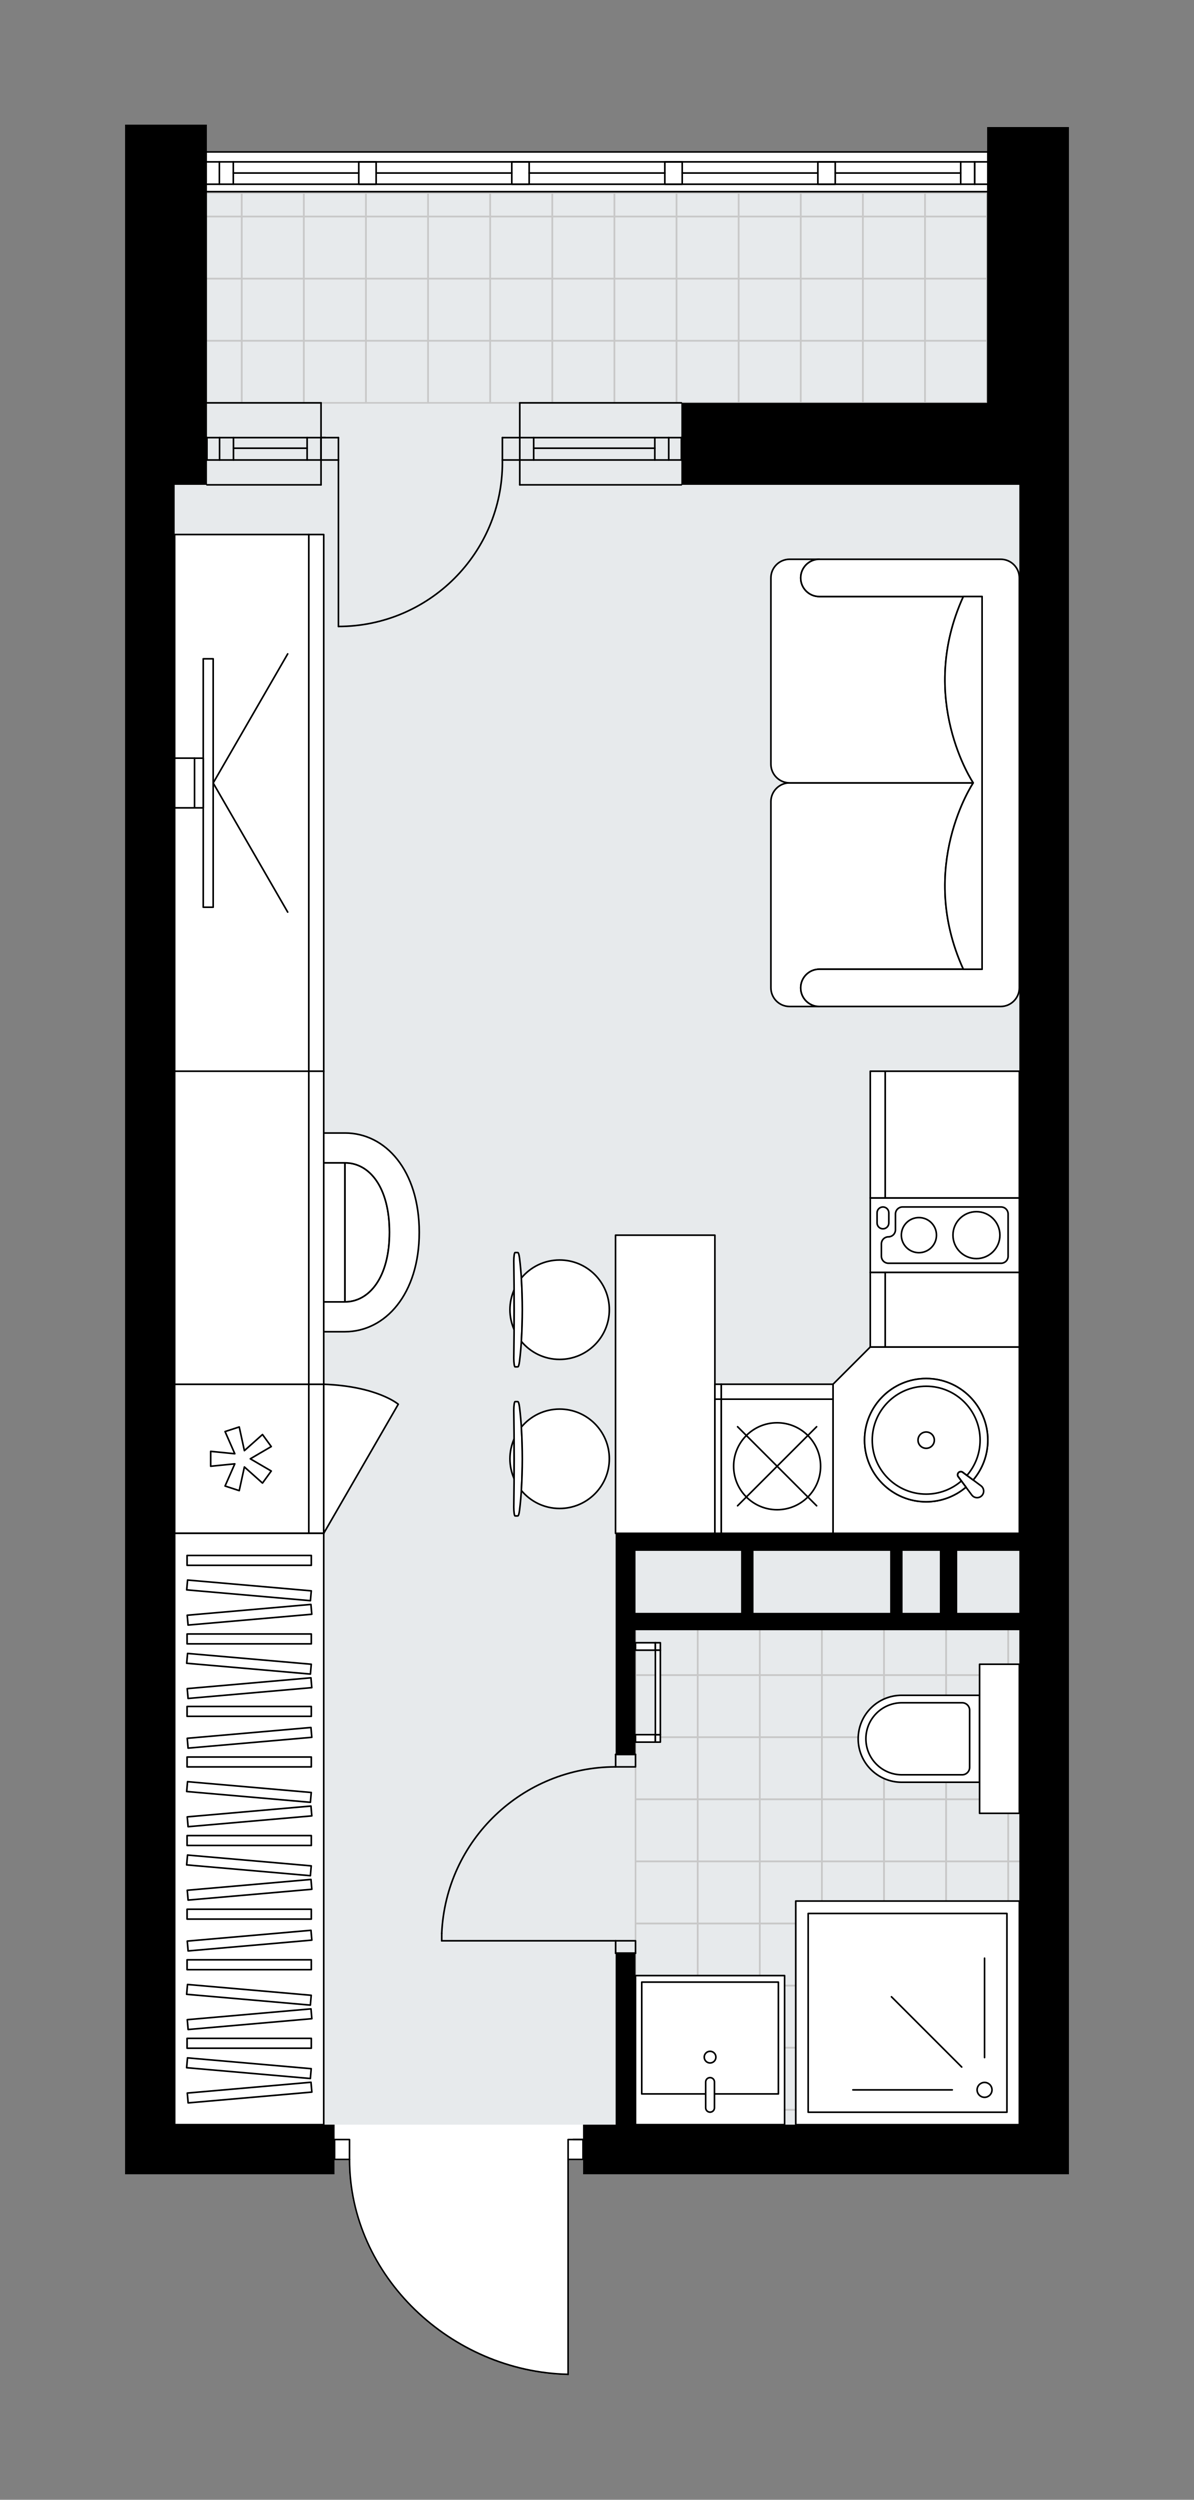 <svg xmlns="http://www.w3.org/2000/svg" height="2000px" id="Layer_1" style="enable-background:new 0 0 955.38 2000;" version="1.1" viewBox="0 0 955.38 2000" width="955.38px" x="0px" y="0px" xml:space="preserve">
<rect x="0" y="0" width="955.38" height="2000" fill="#808080" stroke="none"/>
<style type="text/css">
	.st0{fill:#FFFFFF;}
	.st1{fill:#E7EAEC;}
	.st2{fill:none;stroke:#C8C8C8;stroke-width:1.3;stroke-linecap:round;stroke-linejoin:round;stroke-miterlimit:10;}
	.st3{fill:none;stroke:#000000;stroke-width:1.3;stroke-linecap:round;stroke-linejoin:round;stroke-miterlimit:10;}
	.st4{fill:#FFFFFF;stroke:#000000;stroke-width:1.3;stroke-linecap:round;stroke-linejoin:round;stroke-miterlimit:10;}
	.st5{fill:none;stroke:#000000;stroke-width:1.3;stroke-linecap:round;stroke-linejoin:round;}
	.st6{fill:none;stroke:#000000;stroke-width:1.3;stroke-linecap:round;stroke-linejoin:round;stroke-dasharray:9.824,9.824;}
	.st7{fill:none;stroke:#000000;stroke-width:1.3;stroke-linecap:round;stroke-linejoin:round;stroke-dasharray:9.809,9.809;}
	.st8{fill:none;stroke:#000000;stroke-width:1.3;stroke-linecap:round;stroke-linejoin:round;stroke-dasharray:10.278,10.278;}
	.st9{font-family: 'Arial-BoldMT','Arial'; font-weight:bold;}
	.st10{font-size:104.188px;}
	.st11{font-size:88.159px;}
	.st12{font-family: 'ArialMT','Arial';}
	.st13{font-size:40px;}
</style>
<path class="st0" d="M855.38,387.91l0,1351.73h-39.76l-349.12,0v-11.28h-11.28v171.31c0,0,0,0.01,0,0.01  c0,0,0,0,0,0c0,0.02-0.01,0.04-0.02,0.07c-0.04,0.32-0.3,0.57-0.63,0.57c-0.01,0-0.01,0-0.02,0c-45.14-1-89.95-19.91-122.95-51.88  c-33.76-32.7-52.42-75.32-52.6-120.08h-11.29v11.28l-127.96,0H100l0-1351.73l0-198.78V99.68l65.6,0l0,21.22l0,0l624.18,0v-19.23  h65.6L855.38,387.91z" id="background" />
<g id="floor">
	<polygon class="st1" points="815.65,1699.9 139.78,1699.9 139.78,153.37 789.8,153.37 789.81,387.93 815.65,387.93  " />
	<g>
		
			<rect class="st2" height="49.7" transform="matrix(-1 2.440650e-06 -2.440650e-06 -1 1529.911 594.969)" width="49.7" x="740.11" y="272.64" />
	</g>
	<g>
		
			<rect class="st2" height="49.7" transform="matrix(-1 2.440650e-06 -2.440650e-06 -1 1529.913 495.602)" width="49.7" x="740.11" y="222.95" />
	</g>
	<g>
		
			<rect class="st2" height="49.7" transform="matrix(-1 2.440649e-06 -2.440649e-06 -1 1529.911 396.234)" width="49.7" x="740.11" y="173.27" />
	</g>
	<g>
		
			<rect class="st2" height="18.92" transform="matrix(-1 1.684866e-06 -1.684866e-06 -1 1529.913 327.642)" width="49.7" x="740.11" y="154.36" />
	</g>
	<g>
		
			<rect class="st2" height="49.7" transform="matrix(-1 2.440650e-06 -2.440650e-06 -1 1430.519 594.969)" width="49.7" x="690.41" y="272.64" />
	</g>
	<g>
		
			<rect class="st2" height="49.7" transform="matrix(-1 2.440650e-06 -2.440650e-06 -1 1430.521 495.602)" width="49.7" x="690.41" y="222.95" />
	</g>
	<g>
		
			<rect class="st2" height="49.7" transform="matrix(-1 2.440650e-06 -2.440650e-06 -1 1430.519 396.235)" width="49.7" x="690.41" y="173.27" />
	</g>
	<g>
		
			<rect class="st2" height="18.92" transform="matrix(-1 1.684866e-06 -1.684866e-06 -1 1430.521 327.642)" width="49.7" x="690.41" y="154.36" />
	</g>
	<g>
		
			<rect class="st2" height="49.7" transform="matrix(-1 2.440650e-06 -2.440650e-06 -1 1331.127 594.969)" width="49.7" x="640.72" y="272.64" />
	</g>
	<g>
		
			<rect class="st2" height="49.7" transform="matrix(-1 2.440650e-06 -2.440650e-06 -1 1331.129 495.602)" width="49.7" x="640.72" y="222.95" />
	</g>
	<g>
		
			<rect class="st2" height="49.7" transform="matrix(-1 2.440650e-06 -2.440650e-06 -1 1331.127 396.235)" width="49.7" x="640.72" y="173.27" />
	</g>
	<g>
		
			<rect class="st2" height="18.92" transform="matrix(-1 1.684866e-06 -1.684866e-06 -1 1331.129 327.643)" width="49.7" x="640.72" y="154.36" />
	</g>
	<g>
		
			<rect class="st2" height="49.7" transform="matrix(-1 2.440650e-06 -2.440650e-06 -1 1231.736 594.97)" width="49.7" x="591.02" y="272.64" />
	</g>
	<g>
		
			<rect class="st2" height="49.7" transform="matrix(-1 2.440651e-06 -2.440651e-06 -1 1231.737 495.602)" width="49.7" x="591.02" y="222.95" />
	</g>
	<g>
		
			<rect class="st2" height="49.7" transform="matrix(-1 2.440650e-06 -2.440650e-06 -1 1231.735 396.235)" width="49.7" x="591.02" y="173.27" />
	</g>
	<g>
		
			<rect class="st2" height="18.92" transform="matrix(-1 1.684866e-06 -1.684866e-06 -1 1231.737 327.643)" width="49.7" x="591.02" y="154.36" />
	</g>
	<g>
		
			<rect class="st2" height="49.7" transform="matrix(-1 2.440649e-06 -2.440649e-06 -1 1132.344 594.97)" width="49.7" x="541.32" y="272.64" />
	</g>
	<g>
		
			<rect class="st2" height="49.7" transform="matrix(-1 2.440650e-06 -2.440650e-06 -1 1132.346 495.603)" width="49.7" x="541.32" y="222.95" />
	</g>
	<g>
		
			<rect class="st2" height="49.7" transform="matrix(-1 2.440650e-06 -2.440650e-06 -1 1132.343 396.235)" width="49.7" x="541.32" y="173.27" />
	</g>
	<g>
		
			<rect class="st2" height="18.92" transform="matrix(-1 1.684866e-06 -1.684866e-06 -1 1132.346 327.643)" width="49.7" x="541.32" y="154.36" />
	</g>
	<g>
		
			<rect class="st2" height="49.7" transform="matrix(-1 2.440650e-06 -2.440650e-06 -1 1032.952 594.97)" width="49.7" x="491.63" y="272.64" />
	</g>
	<g>
		
			<rect class="st2" height="49.7" transform="matrix(-1 2.440650e-06 -2.440650e-06 -1 1032.954 495.603)" width="49.7" x="491.63" y="222.95" />
	</g>
	<g>
		
			<rect class="st2" height="49.7" transform="matrix(-1 2.440650e-06 -2.440650e-06 -1 1032.951 396.235)" width="49.7" x="491.63" y="173.27" />
	</g>
	<g>
		
			<rect class="st2" height="18.92" transform="matrix(-1 1.684867e-06 -1.684867e-06 -1 1032.954 327.643)" width="49.7" x="491.63" y="154.36" />
	</g>
	<g>
		
			<rect class="st2" height="49.7" transform="matrix(-1 2.440650e-06 -2.440650e-06 -1 933.56 594.97)" width="49.7" x="441.93" y="272.64" />
	</g>
	<g>
		
			<rect class="st2" height="49.7" transform="matrix(-1 2.440650e-06 -2.440650e-06 -1 933.562 495.603)" width="49.7" x="441.93" y="222.95" />
	</g>
	<g>
		
			<rect class="st2" height="49.7" transform="matrix(-1 2.440650e-06 -2.440650e-06 -1 933.56 396.236)" width="49.7" x="441.93" y="173.27" />
	</g>
	<g>
		
			<rect class="st2" height="18.92" transform="matrix(-1 1.684867e-06 -1.684867e-06 -1 933.562 327.644)" width="49.7" x="441.93" y="154.36" />
	</g>
	<g>
		
			<rect class="st2" height="49.7" transform="matrix(-1 2.440650e-06 -2.440650e-06 -1 834.166 594.971)" width="49.7" x="392.23" y="272.64" />
	</g>
	<g>
		
			<rect class="st2" height="49.7" transform="matrix(-1 2.440650e-06 -2.440650e-06 -1 834.168 495.603)" width="49.7" x="392.24" y="222.95" />
	</g>
	<g>
		
			<rect class="st2" height="49.7" transform="matrix(-1 2.440650e-06 -2.440650e-06 -1 834.166 396.236)" width="49.7" x="392.23" y="173.27" />
	</g>
	<g>
		
			<rect class="st2" height="18.92" transform="matrix(-1 1.684866e-06 -1.684866e-06 -1 834.168 327.644)" width="49.7" x="392.24" y="154.36" />
	</g>
	<g>
		
			<rect class="st2" height="49.7" transform="matrix(-1 2.440650e-06 -2.440650e-06 -1 734.774 594.971)" width="49.7" x="342.54" y="272.64" />
	</g>
	<g>
		
			<rect class="st2" height="49.7" transform="matrix(-1 2.440650e-06 -2.440650e-06 -1 734.776 495.603)" width="49.7" x="342.54" y="222.95" />
	</g>
	<g>
		
			<rect class="st2" height="49.7" transform="matrix(-1 2.440650e-06 -2.440650e-06 -1 734.774 396.236)" width="49.7" x="342.54" y="173.27" />
	</g>
	<g>
		
			<rect class="st2" height="18.92" transform="matrix(-1 1.684866e-06 -1.684866e-06 -1 734.776 327.644)" width="49.7" x="342.54" y="154.36" />
	</g>
	<g>
		
			<rect class="st2" height="49.7" transform="matrix(-1 2.440650e-06 -2.440650e-06 -1 635.383 594.971)" width="49.7" x="292.84" y="272.64" />
	</g>
	<g>
		
			<rect class="st2" height="49.7" transform="matrix(-1 2.440650e-06 -2.440650e-06 -1 635.385 495.604)" width="49.7" x="292.84" y="222.95" />
	</g>
	<g>
		
			<rect class="st2" height="49.7" transform="matrix(-1 2.440649e-06 -2.440649e-06 -1 635.382 396.236)" width="49.7" x="292.84" y="173.27" />
	</g>
	<g>
		
			<rect class="st2" height="18.92" transform="matrix(-1 1.684866e-06 -1.684866e-06 -1 635.385 327.644)" width="49.7" x="292.84" y="154.36" />
	</g>
	<g>
		
			<rect class="st2" height="49.7" transform="matrix(-1 2.440649e-06 -2.440649e-06 -1 535.991 594.971)" width="49.7" x="243.15" y="272.64" />
	</g>
	<g>
		
			<rect class="st2" height="49.7" transform="matrix(-1 2.440650e-06 -2.440650e-06 -1 535.993 495.604)" width="49.7" x="243.15" y="222.95" />
	</g>
	<g>
		
			<rect class="st2" height="49.7" transform="matrix(-1 2.440650e-06 -2.440650e-06 -1 535.99 396.237)" width="49.7" x="243.15" y="173.27" />
	</g>
	<g>
		
			<rect class="st2" height="18.92" transform="matrix(-1 1.684866e-06 -1.684866e-06 -1 535.993 327.644)" width="49.7" x="243.15" y="154.36" />
	</g>
	<g>
		
			<rect class="st2" height="49.7" transform="matrix(-1 2.440649e-06 -2.440649e-06 -1 436.596 594.972)" width="49.7" x="193.45" y="272.64" />
	</g>
	<g>
		
			<rect class="st2" height="49.7" transform="matrix(-1 2.440650e-06 -2.440650e-06 -1 436.598 495.604)" width="49.7" x="193.45" y="222.95" />
	</g>
	<g>
		
			<rect class="st2" height="49.7" transform="matrix(-1 2.440649e-06 -2.440649e-06 -1 436.596 396.237)" width="49.7" x="193.45" y="173.27" />
	</g>
	<g>
		
			<rect class="st2" height="18.92" transform="matrix(-1 1.684866e-06 -1.684866e-06 -1 436.598 327.645)" width="49.7" x="193.45" y="154.36" />
	</g>
	<g>
		
			<rect class="st2" height="49.7" transform="matrix(-1 2.440650e-06 -2.440650e-06 -1 337.204 594.972)" width="49.7" x="143.75" y="272.64" />
	</g>
	<g>
		
			<rect class="st2" height="49.7" transform="matrix(-1 2.440650e-06 -2.440650e-06 -1 337.206 495.604)" width="49.7" x="143.75" y="222.95" />
	</g>
	<g>
		
			<rect class="st2" height="49.7" transform="matrix(-1 2.440649e-06 -2.440649e-06 -1 337.204 396.237)" width="49.7" x="143.75" y="173.27" />
	</g>
	<g>
		
			<rect class="st2" height="18.92" transform="matrix(-1 1.684865e-06 -1.684865e-06 -1 337.206 327.645)" width="49.7" x="143.76" y="154.36" />
	</g>
	<g>
		
			<rect class="st2" height="49.7" transform="matrix(-1 2.440650e-06 -2.440650e-06 -1 1464.328 2928.83)" width="49.7" x="707.31" y="1439.57" />
	</g>
	<g>
		
			<rect class="st2" height="49.7" transform="matrix(-1 2.440649e-06 -2.440649e-06 -1 1464.326 2829.462)" width="49.7" x="707.31" y="1389.88" />
	</g>
	<g>
		
			<rect class="st2" height="49.7" transform="matrix(-1 2.440650e-06 -2.440650e-06 -1 1364.936 2928.83)" width="49.7" x="657.62" y="1439.57" />
	</g>
	<g>
		
			<rect class="st2" height="49.7" transform="matrix(-1 2.440649e-06 -2.440649e-06 -1 1364.934 2829.463)" width="49.7" x="657.62" y="1389.88" />
	</g>
	<g>
		
			<rect class="st2" height="49.7" transform="matrix(-1 2.440651e-06 -2.440651e-06 -1 1265.544 2928.83)" width="49.7" x="607.92" y="1439.57" />
	</g>
	<g>
		
			<rect class="st2" height="49.7" transform="matrix(-1 2.440651e-06 -2.440651e-06 -1 1265.542 2829.463)" width="49.7" x="607.92" y="1389.88" />
	</g>
	<g>
		
			<rect class="st2" height="49.7" transform="matrix(-1 2.440650e-06 -2.440650e-06 -1 1166.152 2928.831)" width="49.7" x="558.23" y="1439.57" />
	</g>
	<g>
		
			<rect class="st2" height="49.7" transform="matrix(-1 2.440650e-06 -2.440650e-06 -1 1166.15 2829.463)" width="49.7" x="558.23" y="1389.88" />
	</g>
	<g>
		
			<rect class="st2" height="49.7" transform="matrix(-1 2.440650e-06 -2.440650e-06 -1 1464.327 2730.071)" width="49.7" x="707.31" y="1340.19" />
	</g>
	<g>
		
			<rect class="st2" height="42.68" transform="matrix(-1 2.440650e-06 -2.440650e-06 -1 1464.325 2637.716)" width="49.7" x="707.31" y="1297.52" />
	</g>
	<g>
		
			<rect class="st2" height="49.7" transform="matrix(-1 2.440650e-06 -2.440650e-06 -1 1364.936 2730.071)" width="49.7" x="657.62" y="1340.19" />
	</g>
	<g>
		
			<rect class="st2" height="42.68" transform="matrix(-1 2.440650e-06 -2.440650e-06 -1 1364.933 2637.716)" width="49.7" x="657.62" y="1297.52" />
	</g>
	<g>
		
			<rect class="st2" height="49.7" transform="matrix(-1 2.440650e-06 -2.440650e-06 -1 1265.544 2730.071)" width="49.7" x="607.92" y="1340.19" />
	</g>
	<g>
		
			<rect class="st2" height="42.68" transform="matrix(-1 2.440650e-06 -2.440650e-06 -1 1265.541 2637.716)" width="49.7" x="607.92" y="1297.52" />
	</g>
	<g>
		
			<rect class="st2" height="49.7" transform="matrix(-1 2.440650e-06 -2.440650e-06 -1 1166.152 2730.071)" width="49.7" x="558.23" y="1340.19" />
	</g>
	<g>
		
			<rect class="st2" height="42.68" transform="matrix(-1 2.440649e-06 -2.440649e-06 -1 1166.149 2637.717)" width="49.7" x="558.23" y="1297.52" />
	</g>
	<g>
		
			<rect class="st2" height="49.7" transform="matrix(-1 2.440651e-06 -2.440651e-06 -1 1066.756 2928.831)" width="49.7" x="508.53" y="1439.57" />
	</g>
	<g>
		
			<rect class="st2" height="49.7" transform="matrix(-1 2.440650e-06 -2.440650e-06 -1 1066.754 2829.463)" width="49.7" x="508.53" y="1389.88" />
	</g>
	<g>
		
			<rect class="st2" height="49.7" transform="matrix(-1 2.440651e-06 -2.440651e-06 -1 1066.756 2730.072)" width="49.7" x="508.53" y="1340.19" />
	</g>
	<g>
		
			<rect class="st2" height="42.68" transform="matrix(-1 2.440650e-06 -2.440650e-06 -1 1066.753 2637.717)" width="49.7" x="508.53" y="1297.52" />
	</g>
	<g>
		
			<rect class="st2" height="49.7" transform="matrix(-1 4.297331e-06 -4.297331e-06 -1 1633.126 2928.828)" width="19.71" x="806.71" y="1439.57" />
	</g>
	<g>
		<rect class="st2" height="49.72" width="19.71" x="806.73" y="1389.86" />
	</g>
	<g>
		
			<rect class="st2" height="49.7" transform="matrix(-1 2.440650e-06 -2.440650e-06 -1 1563.72 2928.83)" width="49.7" x="757.01" y="1439.57" />
	</g>
	<g>
		
			<rect class="st2" height="49.7" transform="matrix(-1 2.440649e-06 -2.440649e-06 -1 1563.717 2829.462)" width="49.7" x="757.01" y="1389.88" />
	</g>
	<g>
		<rect class="st2" height="49.65" width="19.71" x="806.73" y="1340.21" />
	</g>
	<g>
		
			<rect class="st2" height="42.68" transform="matrix(-1 4.297331e-06 -4.297331e-06 -1 1633.124 2637.714)" width="19.71" x="806.7" y="1297.52" />
	</g>
	<g>
		
			<rect class="st2" height="49.7" transform="matrix(-1 2.440650e-06 -2.440650e-06 -1 1563.719 2730.07)" width="49.7" x="757.01" y="1340.19" />
	</g>
	<g>
		
			<rect class="st2" height="42.68" transform="matrix(-1 2.440649e-06 -2.440649e-06 -1 1563.717 2637.716)" width="49.7" x="757.01" y="1297.52" />
	</g>
	<g>
		
			<rect class="st2" height="49.7" transform="matrix(-1 2.440650e-06 -2.440650e-06 -1 1464.329 3326.348)" width="49.7" x="707.31" y="1638.33" />
	</g>
	<g>
		
			<rect class="st2" height="49.7" transform="matrix(-1 2.440649e-06 -2.440649e-06 -1 1464.326 3226.981)" width="49.7" x="707.31" y="1588.64" />
	</g>
	<g>
		
			<rect class="st2" height="49.7" transform="matrix(-1 2.440650e-06 -2.440650e-06 -1 1364.937 3326.348)" width="49.7" x="657.62" y="1638.33" />
	</g>
	<g>
		
			<rect class="st2" height="49.7" transform="matrix(-1 2.440649e-06 -2.440649e-06 -1 1364.935 3226.981)" width="49.7" x="657.62" y="1588.64" />
	</g>
	<g>
		
			<rect class="st2" height="49.7" transform="matrix(-1 2.440651e-06 -2.440651e-06 -1 1265.545 3326.348)" width="49.7" x="607.92" y="1638.33" />
	</g>
	<g>
		
			<rect class="st2" height="49.7" transform="matrix(-1 2.440650e-06 -2.440650e-06 -1 1265.543 3226.981)" width="49.7" x="607.92" y="1588.64" />
	</g>
	<g>
		
			<rect class="st2" height="49.7" transform="matrix(-1 2.440651e-06 -2.440651e-06 -1 1166.153 3326.349)" width="49.7" x="558.23" y="1638.33" />
	</g>
	<g>
		
			<rect class="st2" height="49.7" transform="matrix(-1 2.440650e-06 -2.440650e-06 -1 1166.151 3226.981)" width="49.7" x="558.23" y="1588.64" />
	</g>
	<g>
		
			<rect class="st2" height="49.7" transform="matrix(-1 2.440650e-06 -2.440650e-06 -1 1464.328 3127.589)" width="49.7" x="707.31" y="1538.95" />
	</g>
	<g>
		
			<rect class="st2" height="49.7" transform="matrix(-1 2.440650e-06 -2.440650e-06 -1 1464.326 3028.221)" width="49.7" x="707.31" y="1489.26" />
	</g>
	<g>
		
			<rect class="st2" height="49.7" transform="matrix(-1 2.440650e-06 -2.440650e-06 -1 1364.937 3127.589)" width="49.7" x="657.62" y="1538.95" />
	</g>
	<g>
		
			<rect class="st2" height="49.7" transform="matrix(-1 2.440649e-06 -2.440649e-06 -1 1364.934 3028.221)" width="49.7" x="657.62" y="1489.26" />
	</g>
	<g>
		
			<rect class="st2" height="49.7" transform="matrix(-1 2.440650e-06 -2.440650e-06 -1 1265.545 3127.589)" width="49.7" x="607.92" y="1538.95" />
	</g>
	<g>
		
			<rect class="st2" height="49.7" transform="matrix(-1 2.440650e-06 -2.440650e-06 -1 1265.542 3028.222)" width="49.7" x="607.92" y="1489.26" />
	</g>
	<g>
		
			<rect class="st2" height="49.7" transform="matrix(-1 2.440651e-06 -2.440651e-06 -1 1166.153 3127.589)" width="49.7" x="558.23" y="1538.95" />
	</g>
	<g>
		
			<rect class="st2" height="49.7" transform="matrix(-1 2.440649e-06 -2.440649e-06 -1 1166.15 3028.222)" width="49.7" x="558.23" y="1489.26" />
	</g>
	<g>
		
			<rect class="st2" height="49.7" transform="matrix(-1 2.440651e-06 -2.440651e-06 -1 1066.757 3326.349)" width="49.7" x="508.53" y="1638.33" />
	</g>
	<g>
		
			<rect class="st2" height="49.7" transform="matrix(-1 2.440651e-06 -2.440651e-06 -1 1066.755 3226.981)" width="49.7" x="508.53" y="1588.64" />
	</g>
	<g>
		
			<rect class="st2" height="49.7" transform="matrix(-1 2.440651e-06 -2.440651e-06 -1 1066.757 3127.59)" width="49.7" x="508.53" y="1538.95" />
	</g>
	<g>
		
			<rect class="st2" height="49.7" transform="matrix(-1 2.440650e-06 -2.440650e-06 -1 1066.754 3028.222)" width="49.7" x="508.53" y="1489.26" />
	</g>
	<g>
		
			<rect class="st2" height="49.7" transform="matrix(-1 4.297333e-06 -4.297333e-06 -1 1633.128 3326.346)" width="19.71" x="806.71" y="1638.33" />
	</g>
	<g>
		
			<rect class="st2" height="49.7" transform="matrix(-1 4.297331e-06 -4.297331e-06 -1 1633.126 3226.979)" width="19.71" x="806.71" y="1588.64" />
	</g>
	<g>
		
			<rect class="st2" height="49.7" transform="matrix(-1 2.440649e-06 -2.440649e-06 -1 1563.721 3326.348)" width="49.7" x="757.01" y="1638.33" />
	</g>
	<g>
		
			<rect class="st2" height="24.85" transform="matrix(-1 1.830494e-06 -1.830494e-06 -1 1464.328 3400.892)" width="49.7" x="707.31" y="1688.02" />
	</g>
	<g>
		
			<rect class="st2" height="24.85" transform="matrix(-1 1.830495e-06 -1.830495e-06 -1 1364.936 3400.892)" width="49.7" x="657.62" y="1688.02" />
	</g>
	<g>
		
			<rect class="st2" height="24.85" transform="matrix(-1 1.830495e-06 -1.830495e-06 -1 1265.544 3400.893)" width="49.7" x="607.92" y="1688.02" />
	</g>
	<g>
		
			<rect class="st2" height="24.85" transform="matrix(-1 1.830495e-06 -1.830495e-06 -1 1166.152 3400.893)" width="49.7" x="558.23" y="1688.02" />
	</g>
	<g>
		
			<rect class="st2" height="24.85" transform="matrix(-1 1.830495e-06 -1.830495e-06 -1 1066.756 3400.893)" width="49.7" x="508.53" y="1688.02" />
	</g>
	<g>
		
			<rect class="st2" height="24.85" transform="matrix(-1 2.758830e-06 -2.758830e-06 -1 1633.125 3400.891)" width="19.71" x="806.71" y="1688.02" />
	</g>
	<g>
		
			<rect class="st2" height="24.85" transform="matrix(-1 1.830494e-06 -1.830494e-06 -1 1563.72 3400.892)" width="49.7" x="757.01" y="1688.02" />
	</g>
	<g>
		
			<rect class="st2" height="49.7" transform="matrix(-1 2.440649e-06 -2.440649e-06 -1 1563.718 3226.98)" width="49.7" x="757.01" y="1588.64" />
	</g>
	<g>
		
			<rect class="st2" height="49.7" transform="matrix(-1 4.297331e-06 -4.297331e-06 -1 1633.127 3127.587)" width="19.71" x="806.71" y="1538.95" />
	</g>
	<g>
		
			<rect class="st2" height="49.7" transform="matrix(-1 4.297332e-06 -4.297332e-06 -1 1633.126 3028.219)" width="19.71" x="806.71" y="1489.26" />
	</g>
	<g>
		
			<rect class="st2" height="49.7" transform="matrix(-1 2.440650e-06 -2.440650e-06 -1 1563.72 3127.588)" width="49.7" x="757.01" y="1538.95" />
	</g>
	<g>
		
			<rect class="st2" height="49.7" transform="matrix(-1 2.440650e-06 -2.440650e-06 -1 1563.718 3028.221)" width="49.7" x="757.01" y="1489.26" />
	</g>
	<g>
		<rect class="st2" height="49.65" width="0.84" x="825.59" y="1386.85" />
	</g>
	<g id="LWPOLYLINE_00000053538093308043896530000006660980739615776396_">
		<rect class="st3" height="9.94" width="15.9" x="492.6" y="1552.78" />
	</g>
	<g id="LWPOLYLINE_00000163774297539871460330000001343225717837394599_">
		<rect class="st3" height="9.94" width="15.9" x="492.6" y="1403.69" />
	</g>
	<g id="LINE_00000066494627018125783240000008250580644223270823_">
		<line class="st3" x1="492.6" x2="508.5" y1="1562.72" y2="1562.72" />
	</g>
	<g id="LINE_00000032623375172871575640000013460326320415256471_">
		<line class="st3" x1="492.6" x2="508.5" y1="1403.69" y2="1403.69" />
	</g>
	<g id="LINE_00000163043484930422677150000017550905368437630593_">
		<line class="st3" x1="492.6" x2="353.45" y1="1552.78" y2="1552.78" />
	</g>
	<g id="ARC_00000122694443798155404190000003409676821436223893_">
		<path class="st3" d="M353.45,1546.82c3.31-74.46,64.62-133.14,139.15-133.19" />
	</g>
	<g id="LINE_00000000908113046869492020000013122993020901888703_">
		<line class="st3" x1="353.45" x2="353.45" y1="1552.78" y2="1546.82" />
	</g>
	<g id="ARC_00000016075056166255565790000008405308064699133337_">
		<path class="st3" d="M279.65,1727.71c0,93.51,81.44,169.88,174.92,171.96" />
	</g>
	<g id="LINE_00000140698442604218705550000015259554356740854941_">
		<line class="st3" x1="458.55" x2="466.5" y1="1711.81" y2="1711.81" />
	</g>
	<g id="LINE_00000001625431527436723040000013133157646424529329_">
		<line class="st3" x1="454.58" x2="454.58" y1="1727.71" y2="1899.68" />
	</g>
	<g id="LWPOLYLINE_00000142137450957458833720000009479150871579806343_">
		<rect class="st3" height="15.9" width="11.93" x="267.72" y="1711.81" />
	</g>
	<g id="LWPOLYLINE_00000110429613574262822240000001904122503706564789_">
		<rect class="st3" height="15.9" width="11.93" x="454.58" y="1711.81" />
	</g>
	<g id="LINE_00000057119217241688520230000013395619474392215170_">
		<line class="st3" x1="545.17" x2="545.17" y1="367.99" y2="350.1" />
	</g>
	<g id="ARC_00000092432983233057063930000009057574194503498157_">
		<path class="st3" d="M270.79,501.22c72.47-0.01,131.22-58.76,131.21-131.23c0-0.65,0-1.3-0.01-1.95" />
	</g>
	<g id="LINE_00000092441741956161435360000007892586312511510936_">
		<line class="st3" x1="270.79" x2="270.79" y1="368.03" y2="501.22" />
	</g>
	<g id="LINE_00000119078728075519213450000017517198466294242724_">
		<line class="st3" x1="415.9" x2="401.99" y1="368.03" y2="368.03" />
	</g>
	<g id="LINE_00000039821956596923774730000013461292193770233771_">
		<line class="st3" x1="401.99" x2="401.99" y1="368.03" y2="350.14" />
	</g>
	<g id="LINE_00000127730785611003975140000000615084777443654587_">
		<line class="st3" x1="401.99" x2="415.9" y1="350.14" y2="350.14" />
	</g>
	<g id="LINE_00000170271361353703407180000009373397684395656067_">
		<line class="st3" x1="256.87" x2="270.79" y1="350.14" y2="350.14" />
	</g>
	<g id="LINE_00000008112717371610729860000006751272516188798909_">
		<line class="st3" x1="270.79" x2="270.79" y1="350.14" y2="368.03" />
	</g>
	<g id="LINE_00000148625942809295218850000016974061106744967562_">
		<line class="st3" x1="270.79" x2="256.87" y1="368.03" y2="368.03" />
	</g>
	<g id="LINE_00000008128881427132585500000018356248256321163921_">
		<line class="st3" x1="415.9" x2="545.17" y1="368.03" y2="368.03" />
	</g>
	<g id="LINE_00000125594257956972887510000008854543738899836836_">
		<line class="st3" x1="415.9" x2="545.17" y1="350.14" y2="350.14" />
	</g>
	<g id="LINE_00000029010501036463205750000001080682193510090149_">
		<line class="st3" x1="427.03" x2="523.95" y1="358.6" y2="358.6" />
	</g>
	<g id="LINE_00000078028627004358463240000000045847133450172085_">
		<line class="st3" x1="535.08" x2="535.08" y1="368.03" y2="350.14" />
	</g>
	<g id="LINE_00000109742438000290906450000002318500657189217707_">
		<line class="st3" x1="427.03" x2="427.03" y1="368.03" y2="350.14" />
	</g>
	<g id="LINE_00000165203886782319371740000004412718252113647543_">
		<line class="st3" x1="415.9" x2="545.17" y1="387.91" y2="387.91" />
	</g>
	<g id="LINE_00000021826183501289637070000002780621652832583334_">
		<line class="st3" x1="545.17" x2="415.9" y1="322.31" y2="322.31" />
	</g>
	<g id="LINE_00000085222073510839264820000002987573522449534898_">
		<line class="st3" x1="256.87" x2="256.87" y1="350.14" y2="368.03" />
	</g>
	<g id="LINE_00000139256485058512087940000013050650775777933466_">
		<line class="st3" x1="523.95" x2="523.95" y1="368.05" y2="350.16" />
	</g>
	<g id="LINE_00000166657632749272815450000016125661495852268219_">
		<line class="st3" x1="415.9" x2="415.9" y1="387.91" y2="322.31" />
	</g>
	<g id="LINE_00000112606626356411458920000017733529818996253362_">
		<line class="st3" x1="165.6" x2="165.6" y1="367.99" y2="350.1" />
	</g>
	<g id="LINE_00000121987135015355434820000002262151652350572720_">
		<line class="st3" x1="256.87" x2="165.6" y1="368.03" y2="368.03" />
	</g>
	<g id="LINE_00000020360549146870686970000015924032392135028137_">
		<line class="st3" x1="260.31" x2="165.6" y1="350.14" y2="350.14" />
	</g>
	<g id="LINE_00000089553904690030742010000002953379413371255714_">
		<line class="st3" x1="245.74" x2="186.81" y1="358.6" y2="358.6" />
	</g>
	<g id="LINE_00000170260155907643938100000017409906975693351554_">
		<line class="st3" x1="175.68" x2="175.68" y1="368.03" y2="350.14" />
	</g>
	<g id="LINE_00000028320408818480628930000018002265409406385813_">
		<line class="st3" x1="245.74" x2="245.74" y1="368.03" y2="350.14" />
	</g>
	<g id="LINE_00000051375779929630743950000016338690708349721741_">
		<line class="st3" x1="256.87" x2="165.6" y1="387.91" y2="387.91" />
	</g>
	<g id="LINE_00000091705887989680847170000010673327378724022971_">
		<line class="st3" x1="165.6" x2="256.87" y1="322.31" y2="322.31" />
	</g>
	<g id="LINE_00000078726273470433047400000014079892344690559132_">
		<line class="st3" x1="186.81" x2="186.81" y1="368.05" y2="350.16" />
	</g>
	<g id="LINE_00000045589493836673135570000006621377003250832542_">
		<line class="st3" x1="256.87" x2="256.87" y1="387.91" y2="322.31" />
	</g>
	<g id="LINE_00000054259991707853629820000008117078622711181709_">
		<line class="st3" x1="789.78" x2="165.6" y1="121.54" y2="121.54" />
	</g>
	<g id="LINE_00000148630609821469871020000002580710313596209321_">
		<line class="st3" x1="165.6" x2="798.07" y1="147.39" y2="147.39" />
	</g>
	<g id="LINE_00000022530085904914856480000015193025431598068879_">
		<line class="st3" x1="779.84" x2="779.84" y1="129.49" y2="147.38" />
	</g>
	<g id="LINE_00000159455666886978780290000013082211568354613683_">
		<line class="st3" x1="175.54" x2="175.54" y1="129.49" y2="147.38" />
	</g>
	<g id="LINE_00000121969871348928518490000000319583687445470880_">
		<line class="st3" x1="165.6" x2="798.07" y1="129.5" y2="129.5" />
	</g>
	<g id="LINE_00000003784176178229568530000013334407926795035297_">
		<line class="st3" x1="186.67" x2="287.06" y1="138.44" y2="138.44" />
	</g>
	<g id="LINE_00000140727181878684529390000000592068770881940643_">
		<line class="st3" x1="186.67" x2="186.67" y1="147.38" y2="129.49" />
	</g>
	<g id="LINE_00000016048169598185728910000017190463251862839168_">
		<line class="st3" x1="779.84" x2="779.84" y1="129.49" y2="147.38" />
	</g>
	<g id="LINE_00000012470896584288958660000005052155646342813615_">
		<line class="st3" x1="768.71" x2="768.71" y1="147.38" y2="129.49" />
	</g>
	<g id="LINE_00000151527126543810172690000016780882947861983119_">
		<line class="st3" x1="165.6" x2="789.78" y1="153.35" y2="153.35" />
	</g>
	<g id="LWPOLYLINE_00000046306934856540154720000001265426601015741836_">
		<rect class="st3" height="17.89" width="13.91" x="409.51" y="129.49" />
	</g>
	<g id="LWPOLYLINE_00000034776957709480496440000013296746225523350688_">
		<rect class="st3" height="17.89" width="13.91" x="287.06" y="129.49" />
	</g>
	<g id="LWPOLYLINE_00000041988509987922128450000014727174842615088785_">
		<rect class="st3" height="17.89" width="13.91" x="531.96" y="129.49" />
	</g>
	<g id="LWPOLYLINE_00000160169799877998620020000013000049779766566834_">
		<rect class="st3" height="17.89" width="13.91" x="654.41" y="129.49" />
	</g>
	<g id="LINE_00000100344944735939745970000010336446599872096948_">
		<line class="st3" x1="300.97" x2="409.51" y1="138.44" y2="138.44" />
	</g>
	<g id="LINE_00000029019066342422384280000005100566290627966653_">
		<line class="st3" x1="423.42" x2="531.96" y1="138.44" y2="138.44" />
	</g>
	<g id="LINE_00000006670253695160189010000011993985221866684305_">
		<line class="st3" x1="545.87" x2="654.41" y1="138.44" y2="138.44" />
	</g>
	<g id="LINE_00000057856821222495273710000003681789673172187787_">
		<line class="st3" x1="668.32" x2="768.71" y1="138.44" y2="138.44" />
	</g>
	<path d="M855.38,387.91l0-286.25h-65.6v220.65l-244.61,0v65.6l244.61,0h25.84l0,838.87H492.6v14.02v162.89h15.9v-99.39l307.12,0   l0,395.58l-307.12,0v-137.16h-15.9v137.16h-26.1v39.76l349.12,0h39.76L855.38,387.91z M592.98,1290.39H508.5v-49.59l84.48,0   V1290.39z M712.25,1290.39H602.92v-49.59h109.33V1290.39z M722.19,1240.8h29.82v49.59h-29.82V1240.8z M815.62,1290.39l-49.7,0l0,0   v-49.59h49.7V1290.39z" />
	<polygon points="139.76,387.91 165.6,387.91 165.6,189.13 165.6,99.68 100,99.68 100,189.13 100,387.91 100,1739.64    139.76,1739.64 267.72,1739.64 267.72,1699.88 139.76,1699.88  " />
</g>
<g id="mebel">
	<g>
		
			<rect class="st4" height="107.34" transform="matrix(-4.909979e-10 -1 1 -4.909979e-10 -448.924 835.784)" width="429.37" x="-21.26" y="588.68" />
		
			<rect class="st4" height="11.93" transform="matrix(-3.169753e-10 -1 1 -3.169753e-10 -389.289 895.418)" width="429.37" x="38.38" y="636.39" />
	</g>
	<g>
		<path class="st4" d="M686.67,1391.15L686.67,1391.15c0-19.21,15.57-34.79,34.79-34.79h62.35l0,69.57h-62.35    C702.25,1425.94,686.67,1410.37,686.67,1391.15z" />
		
			<rect class="st4" height="31.81" transform="matrix(3.267954e-07 1 -1 3.267954e-07 2190.873 591.436)" width="119.27" x="740.08" y="1375.25" />
		<path class="st4" d="M692.84,1391.15L692.84,1391.15c0-15.92,12.9-28.82,28.82-28.82h48.23c3.29,0,5.96,2.67,5.96,5.96v45.72    c0,3.29-2.67,5.96-5.96,5.96h-48.23C705.75,1419.98,692.84,1407.07,692.84,1391.15z" />
	</g>
	<g>
		
			<rect class="st4" height="15.9" transform="matrix(4.697291e-11 1 -1 4.697291e-11 1833.74 800.834)" width="5.96" x="513.47" y="1309.34" />
		
			<rect class="st4" height="3.98" transform="matrix(4.697291e-11 1 -1 4.697291e-11 1843.679 790.894)" width="5.96" x="523.41" y="1315.3" />
		
			<rect class="st4" height="15.9" transform="matrix(4.849791e-11 1 -1 4.849791e-11 1907.29 874.384)" width="5.96" x="513.47" y="1382.89" />
		
			<rect class="st4" height="3.98" transform="matrix(4.849791e-11 1 -1 4.849791e-11 1917.229 864.444)" width="5.96" x="523.41" y="1388.85" />
		
			<rect class="st4" height="3.98" transform="matrix(-4.467620e-11 -1 1 -4.467620e-11 -827.669 1880.454)" width="67.59" x="492.6" y="1352.07" />
	</g>
	<g>
		
			<rect class="st4" height="107.34" transform="matrix(-1.836970e-16 1 -1 -1.836970e-16 1360.575 973.716)" width="119.27" x="133.79" y="1113.47" />
		
			<rect class="st4" height="11.93" transform="matrix(-1.836970e-16 1 -1 -1.836970e-16 1420.21 914.081)" width="119.27" x="193.43" y="1161.18" />
		<polygon class="st4" points="187.88,1163.11 168.58,1161.18 168.58,1173.11 187.88,1171.18 180.08,1188.93 191.42,1192.62     195.55,1173.67 210.03,1186.58 217.04,1176.93 200.29,1167.15 217.04,1157.36 210.03,1147.72 195.55,1160.62 191.42,1141.67     180.08,1145.36   " />
		<path class="st4" d="M259.03,1226.78l59.64-103.29c0,0-16.79-14.39-59.64-15.98V1226.78z" />
	</g>
	<g>
		<rect class="st4" height="178.91" width="178.91" x="636.72" y="1520.98" />
		<rect class="st4" height="159.03" width="159.03" x="646.66" y="1530.92" />
		<circle class="st4" cx="787.79" cy="1672.05" r="5.96" />
		<line class="st4" x1="761.95" x2="682.44" y1="1672.05" y2="1672.05" />
		<line class="st4" x1="769.52" x2="713.29" y1="1653.78" y2="1597.56" />
		<line class="st4" x1="787.79" x2="787.79" y1="1646.21" y2="1566.7" />
	</g>
	<g>
		<polygon class="st4" points="666.53,1107.51 666.53,1226.78 815.62,1226.78 815.62,1077.69 696.35,1077.69   " />
		<g id="ARC_00000112610889701740077300000005403049578924409006_">
			<path class="st4" d="M784.97,1188.78c0.41,0.3,0.77,0.67,1.07,1.07c1.74,2.33,1.26,5.63-1.07,7.37     c-2.33,1.74-5.63,1.26-7.37-1.07l-11.12-14.92c-0.42-0.78-0.42-1.72,0-2.5c0.69-1.28,2.29-1.75,3.57-1.06L784.97,1188.78z" />
		</g>
		<path class="st4" d="M772.91,1189.84l-6.42-8.62c-0.42-0.78-0.42-1.72,0-2.5c0.69-1.28,2.29-1.75,3.57-1.06l8.62,6.42    c7.29-8.59,11.7-19.7,11.7-31.85c0-27.23-22.07-49.3-49.3-49.3s-49.3,22.07-49.3,49.3c0,27.23,22.07,49.3,49.3,49.3    C753.22,1201.53,764.32,1197.12,772.91,1189.84z" />
		<path class="st4" d="M772.91,1189.84l-6.42-8.62c-0.42-0.78-0.42-1.72,0-2.5c0.69-1.28,2.29-1.75,3.57-1.06l8.62,6.42    c7.29-8.59,11.7-19.7,11.7-31.85c0-27.23-22.07-49.3-49.3-49.3s-49.3,22.07-49.3,49.3c0,27.23,22.07,49.3,49.3,49.3    C753.22,1201.53,764.32,1197.12,772.91,1189.84z" />
		<path class="st4" d="M766.49,1181.23c-0.42-0.78-0.42-1.72,0-2.5c0.69-1.28,2.29-1.75,3.57-1.06l3.67,2.74    c6.53-7.56,10.5-17.39,10.5-28.16c0-23.83-19.32-43.15-43.15-43.15s-43.15,19.32-43.15,43.15c0,23.83,19.32,43.15,43.15,43.15    c10.77,0,20.59-3.97,28.15-10.49L766.49,1181.23z" />
		<circle class="st4" cx="741.08" cy="1152.23" r="6.53" />
	</g>
	<g>
		
			<rect class="st4" height="119.27" transform="matrix(-2.707954e-06 1 -1 -2.707954e-06 1744.23 232.259)" width="59.64" x="726.17" y="928.61" />
		<path class="st4" d="M801.01,965.66l-78.88,0c-3.11,0-5.63,2.52-5.63,5.63v12.64c0,3.11-2.52,5.63-5.63,5.63l0,0    c-3.11,0-5.63,2.52-5.63,5.63l0,9.89c0,3.11,2.52,5.63,5.63,5.63l90.15,0c3.11,0,5.63-2.52,5.63-5.63l0-33.81    C806.64,968.19,804.12,965.66,801.01,965.66z" />
		<path class="st4" d="M701.79,978.45l0-8.09c0-2.59,2.1-4.7,4.7-4.7l0,0c2.59,0,4.7,2.1,4.7,4.7v8.09c0,2.59-2.1,4.7-4.7,4.7l0,0    C703.9,983.15,701.79,981.05,701.79,978.45z" />
		<circle class="st4" cx="735.27" cy="988.2" r="14.05" />
		<circle class="st4" cx="781.29" cy="988.2" r="18.78" />
	</g>
	<g>
		
			<rect class="st4" height="107.34" transform="matrix(-1 -1.224647e-16 1.224647e-16 -1 1243.615 2346.21)" width="89.45" x="577.08" y="1119.43" />
		
			<rect class="st4" height="11.93" transform="matrix(-1 -1.224647e-16 1.224647e-16 -1 1243.615 2226.94)" width="89.45" x="577.08" y="1107.51" />
		<circle class="st4" cx="621.81" cy="1173.11" r="34.79" />
		<line class="st4" x1="590.18" x2="653.43" y1="1204.73" y2="1141.48" />
		<line class="st4" x1="590.18" x2="653.43" y1="1141.48" y2="1204.73" />
	</g>
	<g>
		<g>
			<g id="LINE_00000142880565954879468320000004334900824864588972_">
				<path class="st4" d="M415.69,1125.81c3.02,24.06,3.02,58.6,0,82.66c-0.35,2.78-0.87,4.39-1.42,4.39h-0.14h-1.96      c-0.59,0-1.07-3.11-1.07-6.96c0.41-25.77,0.41-51.75,0-77.53c0-3.84,0.48-6.96,1.07-6.96h1.96h0.14      C414.82,1121.42,415.34,1123.03,415.69,1125.81z" />
			</g>
			<g>
				<path class="st4" d="M411.28,1151.41c-2.08,4.83-3.25,10.14-3.25,15.73s1.17,10.91,3.25,15.73      C411.34,1172.38,411.34,1161.9,411.28,1151.41z" />
				<path class="st4" d="M417.14,1141.82c1.05,16.21,1.05,34.43,0,50.64c7.29,8.82,18.31,14.43,30.65,14.43      c21.96,0,39.76-17.8,39.76-39.76c0-21.96-17.8-39.76-39.76-39.76C435.45,1127.38,424.43,1133,417.14,1141.82z" />
			</g>
		</g>
		<g>
			<g id="LINE_00000124164133635350691110000001988799477701331390_">
				<path class="st4" d="M415.69,1006.54c3.02,24.06,3.02,58.6,0,82.66c-0.35,2.78-0.87,4.39-1.42,4.39h-0.14h-1.96      c-0.59,0-1.07-3.11-1.07-6.96c0.41-25.77,0.41-51.75,0-77.53c0-3.84,0.48-6.96,1.07-6.96h1.96h0.14      C414.82,1002.15,415.34,1003.76,415.69,1006.54z" />
			</g>
			<g>
				<path class="st4" d="M411.28,1032.14c-2.08,4.83-3.25,10.14-3.25,15.73s1.17,10.91,3.25,15.73      C411.34,1053.11,411.34,1042.63,411.28,1032.14z" />
				<path class="st4" d="M417.14,1022.55c1.05,16.21,1.05,34.43,0,50.64c7.29,8.82,18.31,14.43,30.65,14.43      c21.96,0,39.76-17.8,39.76-39.76c0-21.96-17.8-39.76-39.76-39.76C435.45,1008.11,424.43,1013.73,417.14,1022.55z" />
			</g>
		</g>
		
			<rect class="st4" height="79.51" transform="matrix(3.661605e-07 -1 1 3.661605e-07 -575.239 1639.774)" width="238.54" x="413" y="1067.75" />
	</g>
	<g>
		<g>
			<g id="LINE_00000134952496542556712360000004382635680708184995_">
				<line class="st4" x1="170.57" x2="230.2" y1="626.46" y2="523.16" />
			</g>
			<g id="LINE_00000021799134834077996390000010494269395072260505_">
				<line class="st4" x1="170.57" x2="230.2" y1="626.46" y2="729.75" />
			</g>
		</g>
		
			<rect class="st4" height="198.78" transform="matrix(-1 3.264313e-07 -3.264313e-07 -1 333.188 1252.91)" width="7.95" x="162.62" y="527.06" />
		<rect class="st4" height="39.76" width="6.96" x="155.66" y="606.58" />
		
			<rect class="st4" height="39.76" transform="matrix(-1 3.264334e-07 -3.264334e-07 -1 295.42 1252.91)" width="15.9" x="139.76" y="606.58" />
	</g>
	<g>
		<path class="st4" d="M655.6,775.45L655.6,775.45c-8.23,0-14.91,6.67-14.91,14.91v0c0,8.23,6.67,14.91,14.91,14.91l0,0h-23.8    c-8.26,0-14.96-6.7-14.96-14.96V641.34c0-8.24,6.74-14.98,14.98-14.98l146.94,0c0,0-45.23,67.23-7.93,149.08H655.6z" />
		<path class="st4" d="M655.6,477.27L655.6,477.27c-8.23,0-14.91-6.67-14.91-14.91v0c0-8.23,6.67-14.91,14.91-14.91l0,0h-23.8    c-8.26,0-14.96,6.7-14.96,14.96v148.96c0,8.24,6.74,14.98,14.98,14.98l146.94,0c0,0-45.23-67.23-7.93-149.08H655.6z" />
		<path class="st4" d="M800.71,805.26H655.6c-8.23,0-14.91-6.67-14.91-14.91l0,0c0-8.23,6.67-14.91,14.91-14.91h130.2V477.27H655.6    c-8.23,0-14.91-6.67-14.91-14.91v0c0-8.23,6.67-14.91,14.91-14.91h145.11c8.23,0,14.91,6.67,14.91,14.91v327.99    C815.62,798.55,808.91,805.26,800.71,805.26z" />
		<path class="st4" d="M770.83,477.27c-37.3,81.85,7.93,149.08,7.93,149.08v0.01c0,0-45.23,67.23-7.93,149.08h14.97V477.27    L770.83,477.27z" />
	</g>
	<g>
		<polygon class="st4" points="259.03,1226.78 139.76,1226.78 139.76,1699.88 243.83,1699.88 259.03,1699.88 259.03,1475.25   " />
		<g>
			
				<rect class="st4" height="7.9" transform="matrix(-1 -1.361246e-10 1.361246e-10 -1 398.788 3269.565)" width="99.39" x="149.7" y="1630.83" />
			
				<rect class="st4" height="7.9" transform="matrix(-0.996 -0.087 0.087 -0.996 253.843 3319.786)" width="99.39" x="149.7" y="1650.4" />
			
				<rect class="st4" height="7.9" transform="matrix(-0.996 0.087 -0.087 -0.996 543.921 3324.093)" width="99.39" x="149.7" y="1669.97" />
			
				<rect class="st4" height="7.9" transform="matrix(-0.996 -0.087 0.087 -0.996 258.96 3202.596)" width="99.39" x="149.7" y="1591.7" />
			
				<rect class="st4" height="7.9" transform="matrix(-0.996 0.087 -0.087 -0.996 538.804 3206.903)" width="99.39" x="149.7" y="1611.26" />
			
				<rect class="st4" height="7.9" transform="matrix(-1 -1.350263e-10 1.350263e-10 -1 398.788 3143.874)" width="99.39" x="149.7" y="1567.99" />
			
				<rect class="st4" height="7.9" transform="matrix(-1 -1.347155e-10 1.347155e-10 -1 398.788 3062.962)" width="99.39" x="149.7" y="1527.53" />
			
				<rect class="st4" height="7.9" transform="matrix(-0.996 0.087 -0.087 -0.996 533.327 3081.45)" width="99.39" x="149.7" y="1548.42" />
			
				<rect class="st4" height="7.9" transform="matrix(-1 -1.350450e-10 1.350450e-10 -1 398.788 2945.102)" width="99.39" x="149.7" y="1468.6" />
			
				<rect class="st4" height="7.9" transform="matrix(-0.996 -0.087 0.087 -0.996 267.982 2995.94)" width="99.39" x="149.7" y="1488.17" />
			
				<rect class="st4" height="7.9" transform="matrix(-0.996 0.087 -0.087 -0.996 529.782 3000.247)" width="99.39" x="149.7" y="1507.74" />
			
				<rect class="st4" height="7.9" transform="matrix(-0.996 -0.087 0.087 -0.996 273.099 2878.75)" width="99.39" x="149.7" y="1429.46" />
			
				<rect class="st4" height="7.9" transform="matrix(-0.996 0.087 -0.087 -0.996 524.665 2883.057)" width="99.39" x="149.7" y="1449.03" />
			
				<rect class="st4" height="7.9" transform="matrix(-1 -1.350450e-10 1.350450e-10 -1 398.788 2819.41)" width="99.39" x="149.7" y="1405.76" />
			
				<rect class="st4" height="7.9" transform="matrix(-1 -1.346973e-10 1.346973e-10 -1 398.788 2738.499)" width="99.39" x="149.7" y="1365.3" />
			
				<rect class="st4" height="7.9" transform="matrix(-0.996 0.087 -0.087 -0.996 519.188 2757.604)" width="99.39" x="149.7" y="1386.19" />
			
				<rect class="st4" height="7.9" transform="matrix(-1 -1.350450e-10 1.350450e-10 -1 398.788 2622.534)" width="99.39" x="149.7" y="1307.32" />
			
				<rect class="st4" height="7.9" transform="matrix(-0.996 -0.087 0.087 -0.996 282.039 2673.986)" width="99.39" x="149.7" y="1326.89" />
			
				<rect class="st4" height="7.9" transform="matrix(-0.996 0.087 -0.087 -0.996 515.725 2678.293)" width="99.39" x="149.7" y="1346.46" />
			
				<rect class="st4" height="7.9" transform="matrix(-0.996 -0.087 0.087 -0.996 287.156 2556.796)" width="99.39" x="149.7" y="1268.18" />
			
				<rect class="st4" height="7.9" transform="matrix(-0.996 0.087 -0.087 -0.996 510.608 2561.102)" width="99.39" x="149.7" y="1287.75" />
			
				<rect class="st4" height="7.9" transform="matrix(-1 -1.346973e-10 1.346973e-10 -1 398.788 2496.842)" width="99.39" x="149.7" y="1244.47" />
		</g>
	</g>
	<g>
		<g>
			<g>
				<path class="st4" d="M176.54,945.2v81.55c0,8.21,6.65,14.86,14.86,14.86h84.63V930.34H191.4      C183.19,930.34,176.54,936.99,176.54,945.2z" />
				<path class="st4" d="M276.03,1041.61c19.31,0,35.63-19.43,35.63-55.66s-16.11-55.61-35.63-55.61V1041.61z" />
				<path class="st4" d="M276.03,906.49c32.56,0,59.43,30.06,59.43,79.47s-27.22,79.51-59.43,79.51h-84.58v-23.85h84.58      c19.31,0,35.63-19.43,35.63-55.66s-16.11-55.61-35.63-55.61h-84.58v-23.85H276.03z" />
			</g>
		</g>
		<g>
			<polygon class="st4" points="247.1,857.04 247.1,1107.51 139.77,1107.51 139.76,857.04    " />
			
				<rect class="st4" height="11.93" transform="matrix(-8.435725e-10 1 -1 -8.435725e-10 1235.34 729.21)" width="250.47" x="127.83" y="976.31" />
		</g>
	</g>
	<g>
		
			<rect class="st4" height="107.34" transform="matrix(-6.246151e-07 1 -1 -6.246151e-07 1809.823 285.923)" width="59.63" x="732.13" y="994.2" />
		
			<rect class="st4" height="11.93" transform="matrix(-6.246151e-07 1 -1 -6.246151e-07 1750.188 345.558)" width="59.63" x="672.5" y="1041.91" />
	</g>
	<g>
		
			<rect class="st4" height="107.34" transform="matrix(-1 -7.367987e-06 7.367987e-06 -1 1149.097 2346.215)" width="5.06" x="572.02" y="1119.43" />
		
			<rect class="st4" height="11.93" transform="matrix(-1 -7.367987e-06 7.367987e-06 -1 1149.098 2226.944)" width="5.06" x="572.02" y="1107.51" />
	</g>
	<g>
		
			<rect class="st4" height="107.34" transform="matrix(-3.674116e-07 1 -1 -3.674116e-07 1669.683 145.783)" width="101.38" x="711.26" y="854.06" />
		
			<rect class="st4" height="11.93" transform="matrix(-3.674116e-07 1 -1 -3.674116e-07 1610.047 205.418)" width="101.38" x="651.63" y="901.77" />
	</g>
	<g>
		
			<rect class="st4" height="119.27" transform="matrix(-1 6.731163e-07 -6.731163e-07 -1 1136.284 3280.492)" width="119.28" x="508.5" y="1580.61" />
		
			<rect class="st4" height="89.45" transform="matrix(-1 6.731150e-07 -6.731150e-07 -1 1136.325 3261.142)" width="109.33" x="513.5" y="1585.84" />
		<path class="st4" d="M568.16,1662.24L568.16,1662.24c1.94,0,3.52,1.57,3.52,3.52v20.61c0,1.94-1.57,3.52-3.52,3.52l0,0    c-1.94,0-3.52-1.57-3.52-3.52v-20.61C564.65,1663.81,566.22,1662.24,568.16,1662.24z" />
		<circle class="st4" cx="568.16" cy="1645.86" r="4.67" />
	</g>
</g>
</svg>
